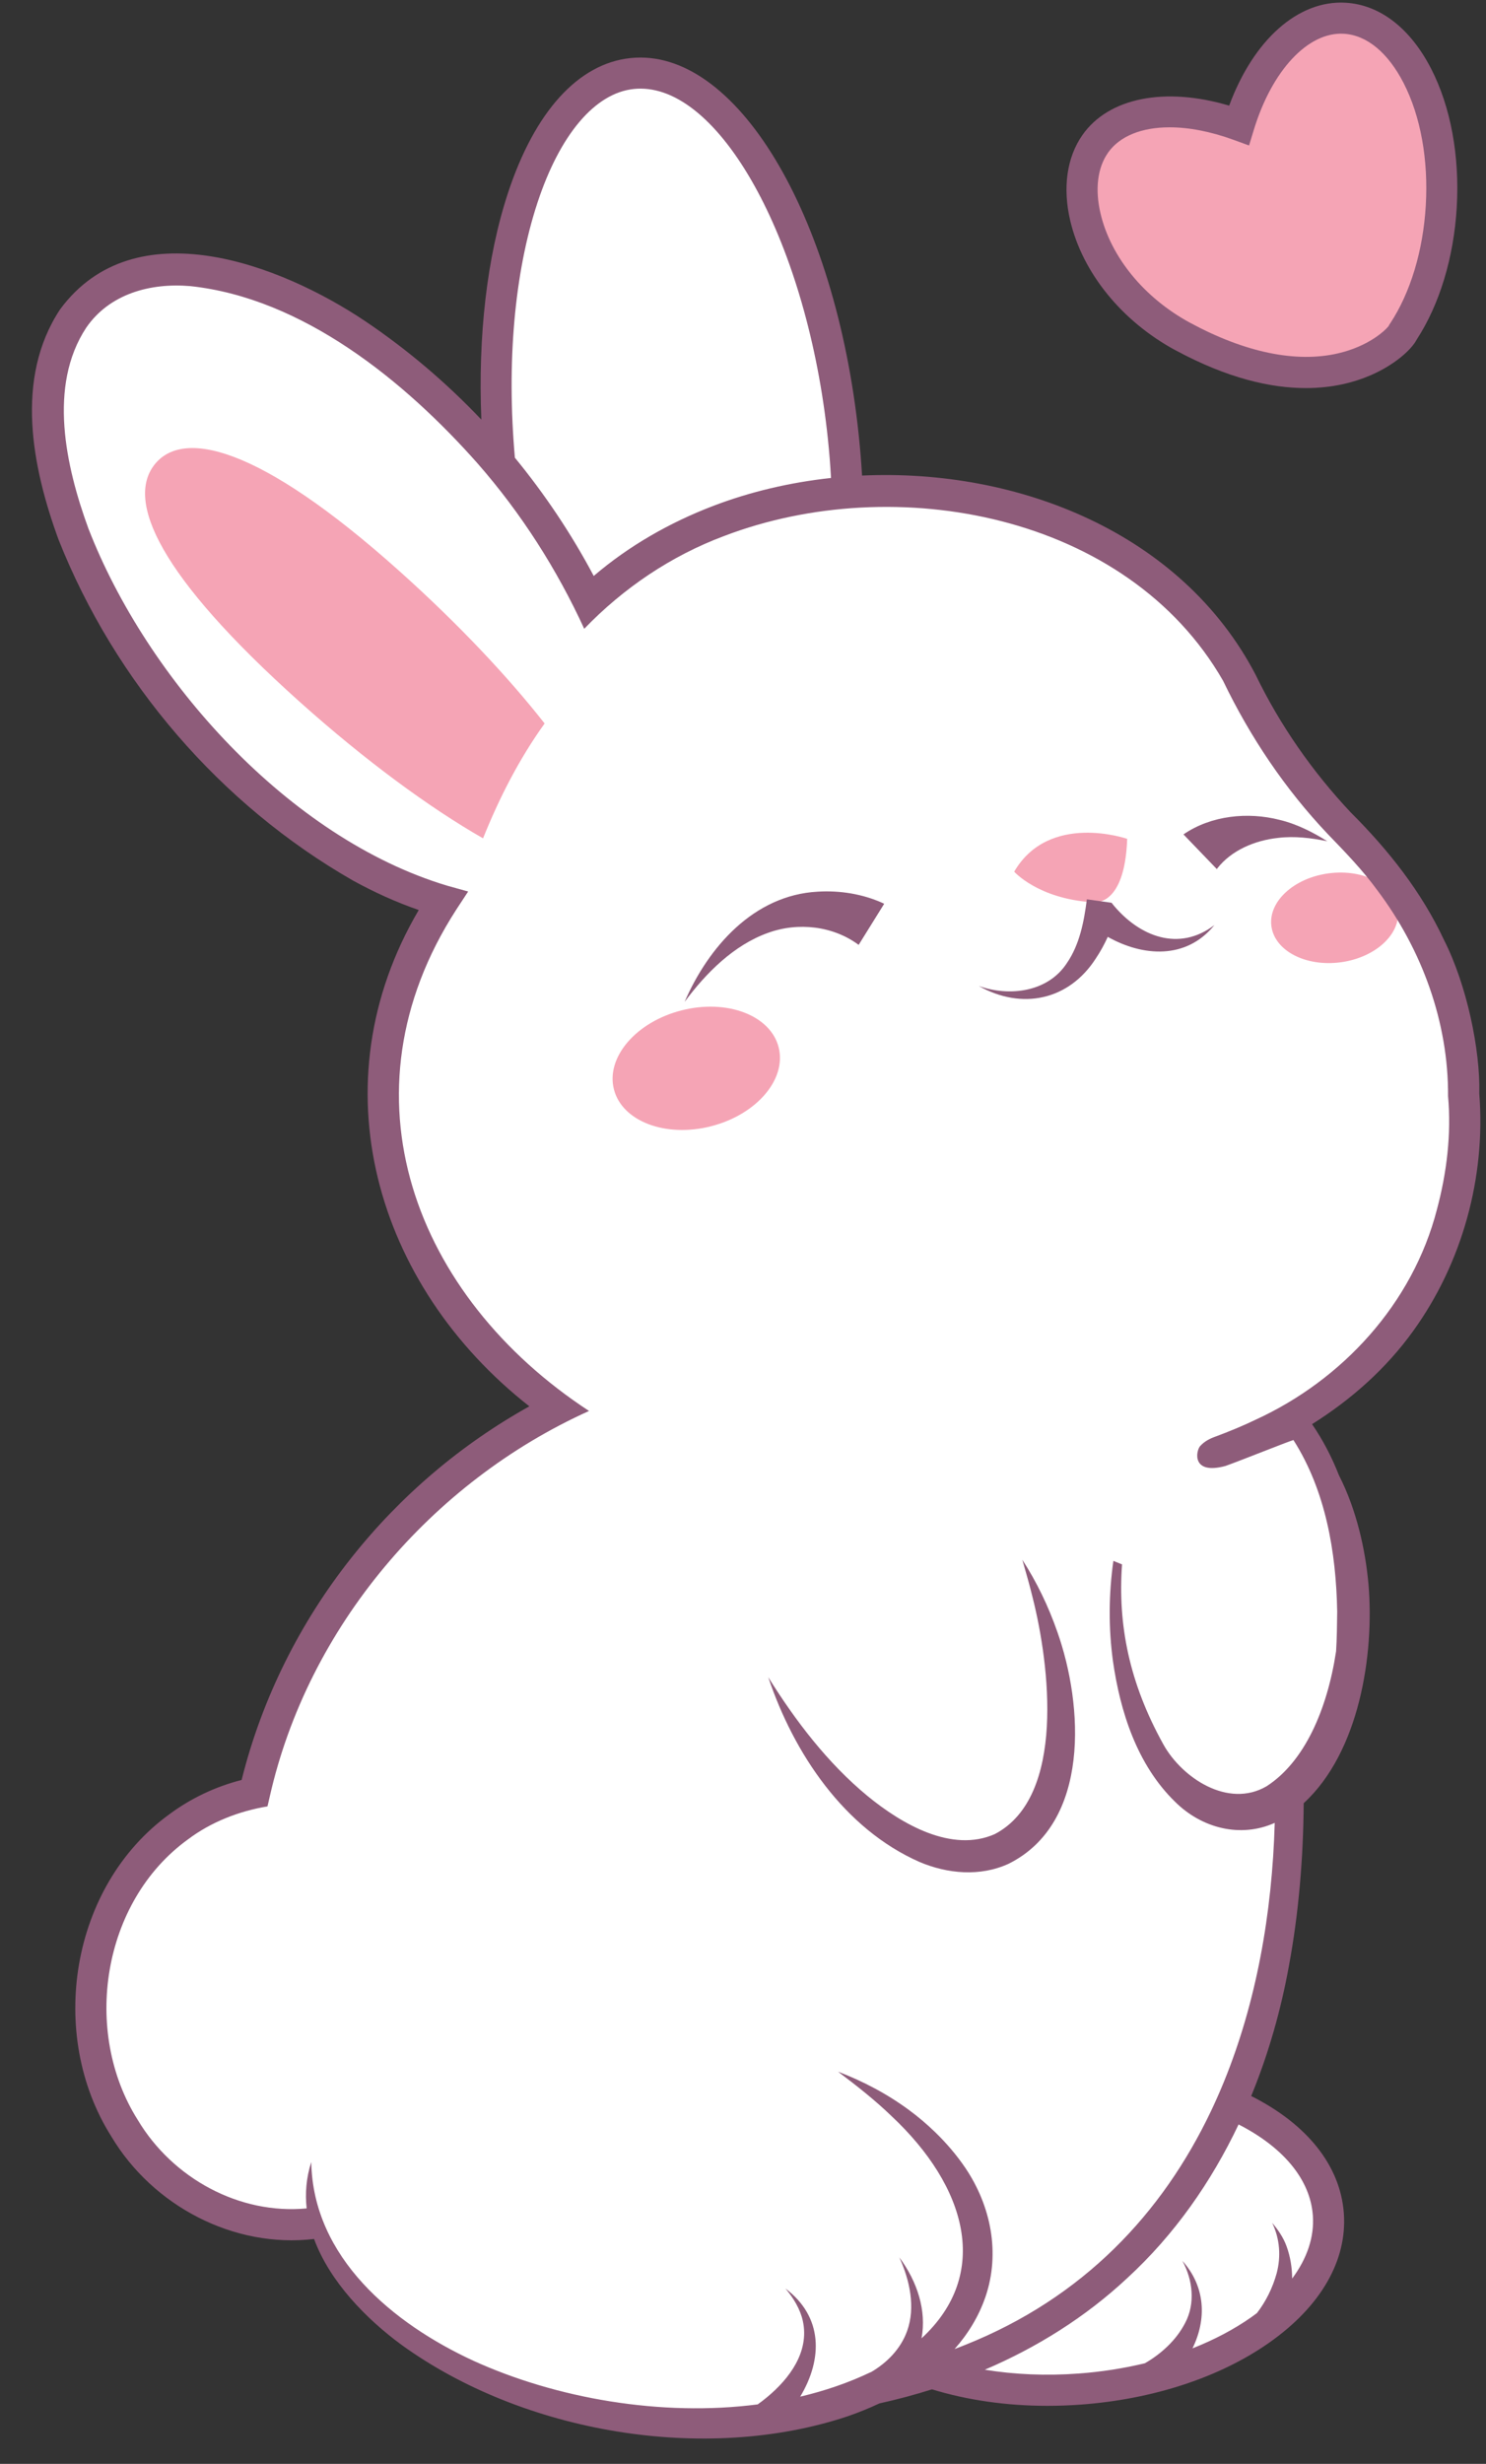 <?xml version="1.0" encoding="UTF-8"?>
<!DOCTYPE svg PUBLIC '-//W3C//DTD SVG 1.0//EN'
          'http://www.w3.org/TR/2001/REC-SVG-20010904/DTD/svg10.dtd'>
<svg height="956.0" preserveAspectRatio="xMidYMid meet" version="1.0" viewBox="-12.4 -1.0 576.9 956.0" width="576.9" xmlns="http://www.w3.org/2000/svg" xmlns:xlink="http://www.w3.org/1999/xlink" zoomAndPan="magnify"
><rect x="-12.4" y="-1.0" width="576.9" height="956.0" fill="#333333" stroke="none"/><g
  ><g id="change1_1"
    ><path d="m553.18,423.96c0-38.05-16.41-73.09-43.96-100.98-16.96-17.17-31.34-36.83-41.89-58.54-21.31-43.84-75.33-74.98-138.61-74.98-5.02,0-9.97.21-14.86.59-.28-7.02-.78-14.17-1.54-21.42-8.56-81.77-45.27-144.94-82-141.09-36.26,3.79-58.97,71.47-51.32,151.87-.69-.83-1.38-1.66-2.08-2.48C123.59,114.35,53.6,86.43,20.6,114.56c-33,28.13-16.51,101.65,36.82,164.22,31.05,36.43,67.74,61.1,99.5,69.82-14.81,22.59-23.17,48.21-23.17,75.37,0,48.12,26.24,91.42,68.09,121.56-58.22,29.1-103.05,83.98-118.1,149.18-36.17,7.17-63.6,41.6-63.6,83.03,0,46.63,34.73,84.42,77.57,84.42,3.38,0,6.72-.24,9.99-.7,10.97,34.26,56.33,65.33,114.44,74.9,38.64,6.37,74.98,1.92,101.29-10.28,8.23-1.75,16.34-3.91,24.26-6.51,17.49,6.41,38.89,9.41,61.75,7.73,55.77-4.1,98.99-34.47,96.54-67.83-1.43-19.42-18.04-35.56-42.66-44.86,14.07-32.23,22.19-72.05,22.19-120.63,0,0,20.1-18.76,22.78-46.9,4.29-45.06-6.66-73.25-13.77-86.29-1.42-4.43-4.25-8.38-8.07-11.51,76.77-44.36,66.73-125.32,66.73-125.32Z" fill="#fff"
    /></g
    ><g id="change2_1"
    ><path d="m506.99,6.07c-17.39-1.02-33.34,16.2-41.07,41.52-23.82-8.7-46.13-6.59-55.82,7.25-13.21,18.85-.36,56.13,33.98,74.71,57.28,30.98,84.82,1.17,85.6-1.79,8.09-12.3,13.64-29.44,14.77-48.66,2.29-38.98-14.48-71.68-37.46-73.03Z" fill="#f5a4b5"
    /></g
    ><g id="change2_2"
    ><ellipse cx="505.74" cy="355.1" fill="#f5a4b5" rx="24.76" ry="17.41" transform="rotate(-7.5 505.887 355.162)"
    /></g
    ><g id="change2_3"
    ><ellipse cx="257.92" cy="413.5" fill="#f5a4b5" rx="33" ry="23.2" transform="rotate(-14.31 257.958 413.54)"
    /></g
    ><g id="change3_1"
    ><path d="m447.05,322.75c10.72-7.37,24.99-8.79,37.26-5.65,6.58,1.55,12.9,4.74,18.58,8.31-6.26-1.29-12.78-2.09-19.14-1.3-8.99.97-18.13,4.79-23.66,11.94-.06.11-.21.31-.04.21l-13.01-13.52h0Z" fill="#8e5c7a"
    /></g
    ><g id="change3_2"
    ><path d="m320.94,365.61c-9.79-7.28-23.36-8.96-35.2-4.65-13.19,4.71-23.98,15.46-32.36,26.77,9.18-21.17,26.8-41.44,51.69-42.76,8.53-.52,17.35.86,25.2,4.41.15.07.3.14.59.3l-9.91,15.93h0Z" fill="#8e5c7a"
    /></g
    ><g id="change2_4"
    ><path d="m425.2,324.48s-30.27-10.55-43.87,12.73c0,0,9.19,10.43,30.1,11.85,0,0,12.8,2.99,13.77-24.58Z" fill="#f5a4b5"
    /></g
    ><g id="change3_3"
    ><path d="m419.88,350.22c-.26-.32-.61-.74-.72-.94l-9.61-1.34c-1.12,8.66-2.81,17.57-7.8,24.8-7.26,11.1-22.11,13.11-34.14,8.84,16.62,9.35,35,5.65,45.51-10.85,1.76-2.63,3.25-5.39,4.54-8.22,13.63,7.66,30.47,8.91,41.41-4.58-13.8,10.49-29.07,4.44-39.19-7.71Z" fill="#8e5c7a"
    /></g
    ><g id="change2_5"
    ><path d="m199.04,279.72c-14.26-18.18-33.62-38.74-56.21-58.98-55.13-49.38-84.61-55.29-95.35-41.33-10.74,13.96,1.32,42.5,56.45,91.89,25.46,22.8,50.52,41.16,71.2,52.98,6.31-15.7,13.98-30.74,23.9-44.56Z" fill="#f5a4b5"
    /></g
    ><g id="change3_4"
    ><path d="m384.49,604.19c1.41,4.94,2.84,9.83,4.04,14.81,6.48,25.67,13.01,77.11-14.7,91.62-16.66,7.41-36.05-3.78-49.47-14.79-15.4-12.7-27.9-29.08-38.5-46.06,9.84,29.35,29.34,58.73,58.71,71.68,10.87,4.6,23.51,5.78,34.59.7,31.9-15.88,29-61.58,18.91-90.01-3.44-9.87-7.97-19.29-13.58-27.95Z" fill="#8e5c7a"
    /></g
    ><g id="change3_5"
    ><path d="m443.89,134.86c20.36,11.01,37.2,14.72,50.66,14.72,10.43,0,18.83-2.23,25.24-5.01,9.02-3.91,15.68-9.73,17.81-13.82,8.89-13.66,14.4-31.86,15.54-51.29,1.17-19.91-2.35-39-9.91-53.73-8.09-15.77-19.89-24.89-33.22-25.67-18.45-1.09-35.78,14.41-45.22,39.93-24.83-7.39-46.78-3.14-56.96,11.4-6.07,8.66-7.75,20.48-4.73,33.27,4.77,20.21,20.02,38.97,40.78,50.21Zm-26.18-76.55c4.59-6.55,13.17-9.91,23.95-9.91,7.44,0,15.92,1.6,24.87,4.87l5.98,2.18,1.86-6.09c7.05-23.1,21.09-38.1,34.95-37.26,8.9.52,17.13,7.32,23.2,19.13,6.59,12.85,9.65,29.73,8.6,47.52-1.03,17.51-5.93,33.74-13.79,45.69l-.54.83-.05.2c-1.52,1.93-7.95,7.89-19.58,10.61-16.26,3.82-36.15-.28-57.52-11.83-17.79-9.62-30.79-25.46-34.78-42.37-2.22-9.4-1.2-17.77,2.87-23.58Z" fill="#8e5c7a"
    /></g
    ><g id="change3_6"
    ><path d="m561.9,423.21c.41-16.74-4.83-42.05-13.71-59.51-8.72-18.67-21.62-34.95-36.13-49.4-14.96-15.9-27.52-33.91-37-53.49-28.69-54.98-92.09-80.08-152.79-77.29-.3-5.11-.72-10.29-1.27-15.53-9.04-86.38-47.98-150.74-88.62-146.46-20.27,2.12-37.17,20.73-47.59,52.4-8.13,24.72-11.66,55.34-10.32,87.88-13.53-14.26-28.6-27.08-44.97-38.12-32.96-22.13-89.62-43.9-118.55-4.68-17.77,26.82-10.88,61.39-.59,89.44,21.9,55.13,62.78,102.75,114.28,132.21,8.13,4.47,16.64,8.37,25.53,11.43-39.72,67.43-16.95,145.63,42.94,192.57-26.55,14.76-50.1,34.81-68.96,58.59-20.13,25.32-34.92,54.93-42.74,86.38-10.13,2.57-19.73,7.13-28.07,13.32-38.38,27.8-47.54,85.4-22.52,125,16.15,27.07,47.63,43.46,78.71,39.78,6.1,16.55,20.24,31.02,34.01,41.12,47.18,34.1,117.71,46.15,173.14,27.68,4.13-1.43,8.26-3.09,12.31-4.99,6.9-1.53,13.72-3.35,20.44-5.47,13.69,4.2,28.93,6.4,44.81,6.4,4.28,0,8.62-.16,12.97-.48,28.04-2.06,54.01-10.59,73.12-24.02,20.04-14.08,30.33-31.93,28.98-50.26-1.35-18.32-14.12-34.46-35.97-45.45.13-.33.28-.65.41-.98,6.43-15.85,11.12-32.43,14.18-49.18,3.91-20.98,5.63-42.25,5.8-63.46,21.61-19.83,27.47-57.69,25.15-84.9-1.21-13.6-4.69-29.06-11.44-42.27-2.77-7.03-6.22-13.73-10.47-19.89,15.16-9.51,28.78-21.56,39.26-36.15,19.08-26.43,28.23-59.76,25.66-92.2ZM196.24,77.7c8.72-26.5,22.35-42.6,37.39-44.17.87-.09,1.73-.14,2.6-.14,32,0,64.92,60.9,72.77,135.86.54,5.11.94,10.19,1.22,15.2-15.9,1.72-31.44,5.36-45.93,10.92-16.67,6.39-32.48,15.38-46.19,27.1-8.65-16.29-18.94-31.66-30.61-45.88-3.25-36.77-.19-71.72,8.75-98.89Zm301.04,780.87c.61,8.32-2.19,16.67-8.03,24.51-.04-4.24-.7-8.44-2.15-12.44-1.24-3.49-3.36-6.51-5.61-9.16,2.99,6.2,3.46,13.07,1.74,19.56-1.52,5.54-4.15,10.91-7.66,15.44-.71.54-1.43,1.07-2.18,1.6-6.72,4.72-14.43,8.78-22.84,12.09,5.54-11.29,5.08-23.91-3.91-33.94,4.08,7.48,5.04,16.58,1.07,24.07-3.4,6.61-9.21,11.95-15.63,15.65-8.23,1.98-16.87,3.34-25.76,3.99-12.59.93-24.89.39-36.39-1.48,20.21-8.64,39.02-20.35,55.32-35.57,18.34-16.85,32.61-37.3,43.2-59.6,17.58,9,27.81,21.5,28.83,35.28Zm48.13-390.13c-9.43,36.31-36.55,65.93-70.39,81.43-5.06,2.44-10.29,4.57-15.57,6.54-2.23.79-4.25,1.83-5.94,3.69-1.57,1.75-3.51,11.27,9.82,7.71,6.44-2.3,23.98-9.36,26.41-10.07,12.52,19.62,16.59,43.56,16.99,66.61-.06,5.08-.11,10.23-.43,15.34-3.45,22.75-12.32,42.94-26.98,52.38-14.97,8.74-32.9-3.33-40.04-16.18-13.4-24.12-17.74-46.6-16.08-69.9l-3.36-1.36c-1.82,12.9-1.92,25.99-.16,38.91,2.8,19.55,9.31,40.14,24.11,54.56,10.4,10.32,25.44,14.12,38.69,8.18-1,35.03-7.11,69.69-19.84,100.74-1.54,3.75-3.17,7.44-4.9,11.08-18.89,39.69-49.56,72.43-95.42,90.73-1.37.56-2.75,1.08-4.13,1.61,5.2-5.87,9.37-12.61,12-20.28,5.8-17,2.08-35.3-7.78-49.95-3.46-5.11-7.47-9.78-11.87-14.03-3.13-3.02-6.45-5.84-9.95-8.42-8.47-6.26-17.89-11.24-27.64-14.94,0,0,0,0,0,0,7.3,5.49,14.37,11.06,20.75,17.22,29.2,27.35,38.8,61.23,11.67,86.23,1.97-10.78-1.61-21.94-8.62-31.39,4.04,8.86,6.34,19.38,3.01,28.56-2.5,6.96-7.79,12.31-14.05,15.98v-.05c-8.63,4.13-17.86,7.28-27.45,9.54,8.81-14.65,8.87-31-5.74-41.97,3.21,3.79,5.8,8.11,6.78,12.7,2.51,11.78-5.04,22.12-13.88,29.45-1.2,1-2.43,1.93-3.66,2.82-37.48,4.86-78.29-2.32-110.44-16.96-31.01-14.32-62.23-39.94-62.88-77.07h0c-1.95,6.11-2.43,12.13-1.79,17.98-26.04,2.48-51.97-11.59-65.55-34.29-21.72-34.34-13.88-84.74,19.43-108.85,9.07-6.83,19.83-10.98,30.92-12.84,0,0,.88-3.82.88-3.82,14.86-65.76,62.73-122.01,123.95-149.6-67.77-44.31-97.82-122.85-51.55-194.51l4.62-7.04s-8.13-2.26-8.13-2.26c-61.41-18.4-116.54-79.95-139.3-138.58-8.81-24.11-15.74-55.34-.83-77.95,8.95-13.01,24.72-17.47,40.45-16.1,43.65,4.67,83.24,36.85,111.6,68.94,16.82,19.22,30.67,40.91,41.27,64.01,15.17-15.74,33.63-28.27,54.32-36,66.32-25.33,156.52-8.63,193.71,56.2,10.47,21.76,24.09,42.03,40.68,59.5,6.79,7.01,13.49,13.95,19.24,21.82,17.22,22.87,27.59,51.11,27.41,79.8,1.33,14.76-.51,29.85-4.36,44.14Z" fill="#8e5c7a"
    /></g
  ></g
></svg
>

